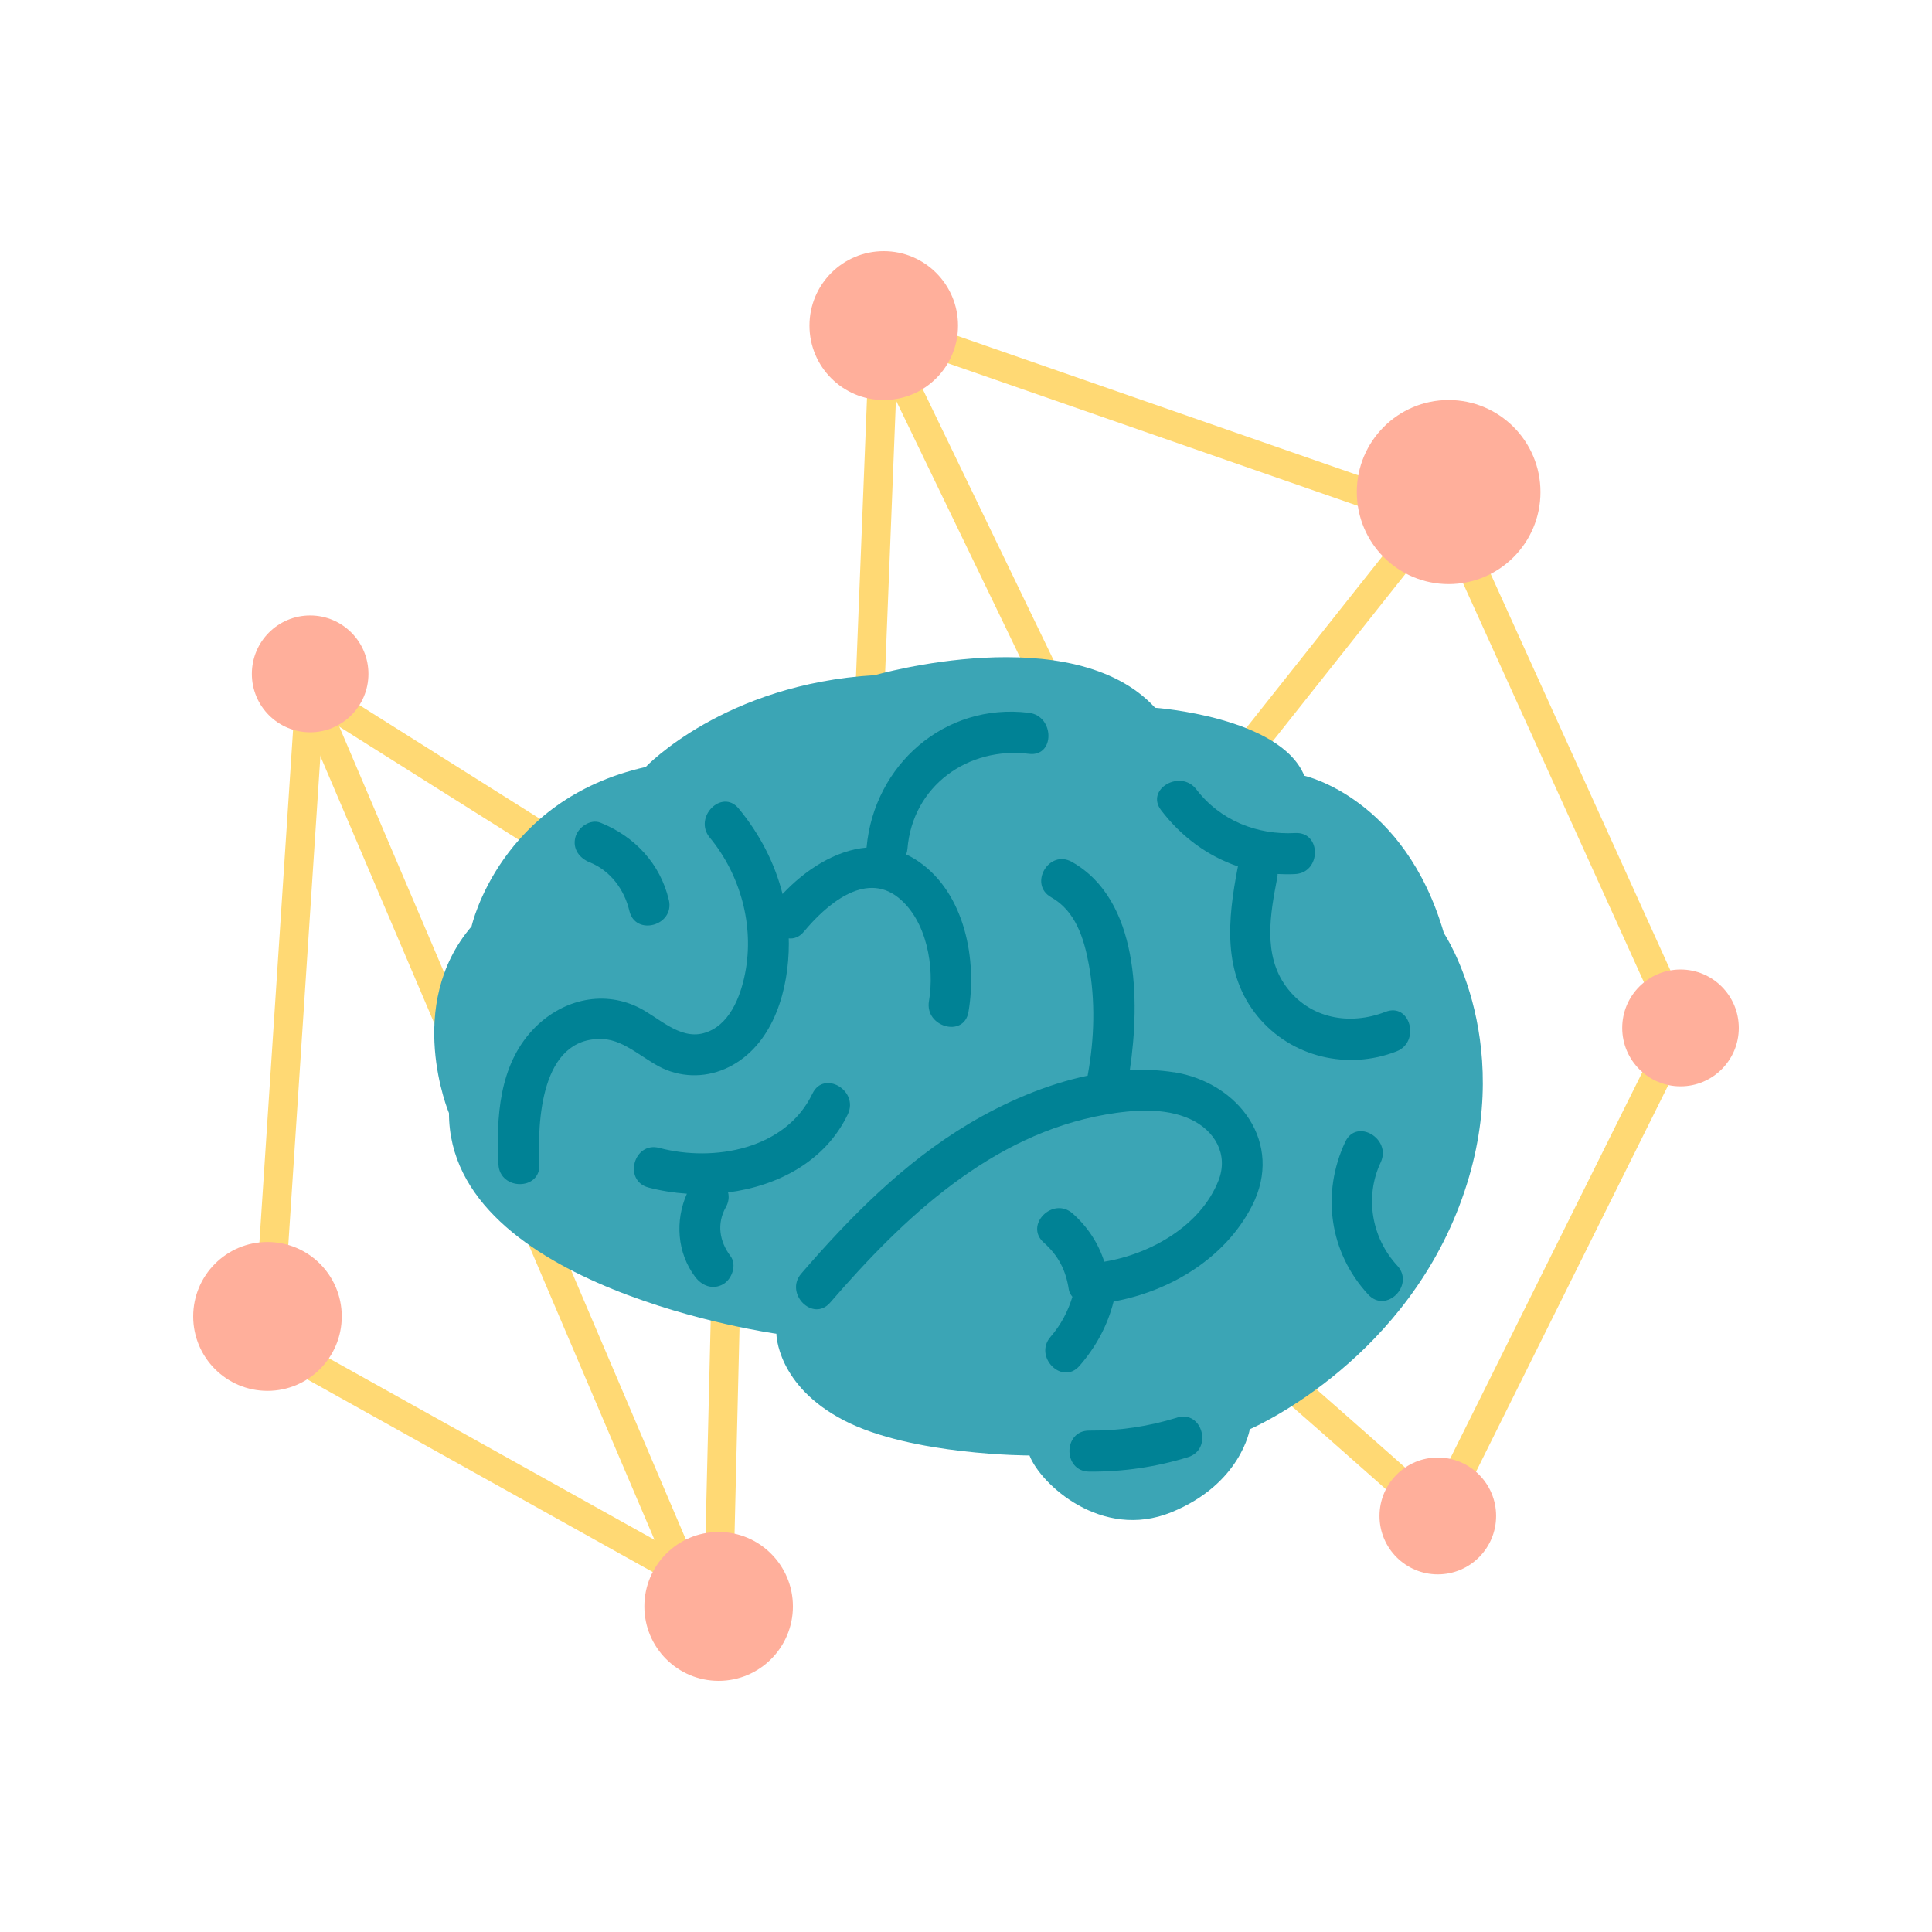 <svg width="100" height="100" viewBox="0 0 100 100" fill="none" xmlns="http://www.w3.org/2000/svg">
<path d="M16.053 35.776L13.845 69.39L37.197 82.411L37.747 59.586L39.684 50.665L16.053 35.776Z" stroke="#FFD974" stroke-width="1.5" stroke-miterlimit="10"/>
<path d="M44.939 37.968L45.742 17.689L59.205 45.568L74.145 26.732L45.742 16.853" stroke="#FFD974" stroke-width="1.5" stroke-miterlimit="10"/>
<path d="M56.186 62.85C57.167 63.086 74.423 78.465 74.423 78.465L86.985 53.203L74.983 26.73" stroke="#FFD974" stroke-width="1.5" stroke-miterlimit="10"/>
<path d="M16.053 35.983L35.936 82.618" stroke="#FFD974" stroke-width="1.5" stroke-miterlimit="10"/>
<path d="M40.186 69.034C40.186 69.034 23.239 66.69 23.239 57.614C23.239 57.614 20.901 52.05 24.408 47.95C24.408 47.95 25.857 41.395 33.42 39.699C33.42 39.699 37.484 35.4 45.273 34.948C45.273 34.948 55.518 31.979 59.789 36.634C59.789 36.634 66.269 37.099 67.511 40.153C67.511 40.153 72.703 41.283 74.735 48.299C74.735 48.299 78.685 54.182 75.525 62.439C72.366 70.697 64.689 73.977 64.689 73.977C64.689 73.977 64.237 76.806 60.625 78.276C57.012 79.746 53.852 76.806 53.287 75.335C53.287 75.335 47.191 75.335 43.692 73.525C40.193 71.715 40.186 69.036 40.186 69.036V69.034Z" fill="#3BA5B5"/>
<path d="M53.254 36.895C48.902 36.356 45.238 39.591 44.853 43.871C43.228 44.008 41.658 45.045 40.505 46.275C40.098 44.661 39.315 43.16 38.235 41.851C37.364 40.798 35.872 42.308 36.737 43.353C38.324 45.275 39.05 47.909 38.568 50.37C38.33 51.592 37.749 53.122 36.408 53.479C35.144 53.815 34.059 52.626 33.004 52.122C31.105 51.216 28.992 51.795 27.576 53.302C25.824 55.167 25.683 57.844 25.799 60.266C25.863 61.626 27.984 61.635 27.918 60.266C27.814 58.082 27.976 53.663 31.179 53.779C32.392 53.823 33.412 54.957 34.511 55.386C35.634 55.824 36.863 55.722 37.919 55.129C40.083 53.912 40.832 51.16 40.83 48.831C40.83 48.744 40.826 48.657 40.824 48.57C41.093 48.601 41.374 48.506 41.612 48.22C42.703 46.903 44.747 45.055 46.498 46.461C47.975 47.645 48.383 50.059 48.083 51.818C47.855 53.155 49.895 53.73 50.127 52.382C50.587 49.692 49.949 46.25 47.549 44.595C47.336 44.448 47.121 44.327 46.903 44.226C46.937 44.135 46.961 44.039 46.97 43.931C47.239 40.673 50.111 38.629 53.258 39.019C54.609 39.187 54.597 37.061 53.258 36.895H53.254Z" fill="#008295"/>
<path d="M60.763 55.501C60.01 55.382 59.246 55.351 58.479 55.389C59.017 51.768 58.953 46.571 55.48 44.612C54.291 43.94 53.221 45.775 54.411 46.445C55.669 47.154 56.103 48.56 56.354 49.906C56.701 51.789 56.648 53.75 56.304 55.627C56.302 55.644 56.3 55.658 56.298 55.675C54.117 56.133 51.994 57.066 50.162 58.157C46.8 60.16 44.017 62.974 41.474 65.919C40.586 66.947 42.078 68.457 42.972 67.42C46.765 63.03 51.296 58.727 57.223 57.69C58.628 57.446 60.269 57.313 61.601 57.923C62.874 58.503 63.6 59.75 63.069 61.104C62.158 63.428 59.574 64.909 57.157 65.305C56.85 64.345 56.292 63.497 55.522 62.812C54.506 61.908 53.002 63.406 54.024 64.314C54.781 64.988 55.17 65.747 55.321 66.744C55.342 66.879 55.412 67.008 55.507 67.122C55.278 67.876 54.913 68.575 54.377 69.193C53.486 70.22 54.978 71.729 55.876 70.695C56.72 69.724 57.333 68.602 57.639 67.366C60.575 66.833 63.416 65.123 64.802 62.419C66.477 59.157 64.107 56.027 60.763 55.496V55.501Z" fill="#008295"/>
<path d="M71.714 52.371C69.862 53.095 67.79 52.73 66.57 51.067C65.361 49.418 65.748 47.307 66.108 45.445C66.123 45.373 66.129 45.304 66.129 45.238C66.429 45.254 66.731 45.258 67.039 45.242C68.395 45.167 68.405 43.042 67.039 43.118C65.065 43.228 63.145 42.461 61.926 40.862C61.109 39.79 59.267 40.848 60.097 41.934C61.142 43.307 62.514 44.317 64.076 44.844C64.074 44.856 64.07 44.869 64.068 44.881C63.55 47.562 63.248 50.376 65.113 52.626C66.855 54.727 69.76 55.403 72.281 54.42C73.539 53.929 72.99 51.876 71.718 52.371H71.714Z" fill="#008295"/>
<path d="M72.32 65.506C70.994 64.073 70.625 61.95 71.463 60.169C72.043 58.939 70.216 57.861 69.634 59.096C68.376 61.767 68.806 64.832 70.822 67.008C71.751 68.011 73.247 66.508 72.32 65.506Z" fill="#008295"/>
<path d="M42.051 56.606C40.675 59.488 36.956 60.164 34.126 59.416C32.805 59.065 32.242 61.114 33.563 61.465C34.2 61.633 34.87 61.74 35.553 61.786C34.935 63.182 35.044 64.845 35.98 66.089C36.327 66.551 36.89 66.777 37.43 66.471C37.883 66.211 38.154 65.475 37.811 65.017C37.236 64.252 37.089 63.337 37.571 62.479C37.72 62.211 37.745 61.952 37.685 61.72C40.271 61.386 42.723 60.102 43.882 57.676C44.468 56.448 42.641 55.37 42.053 56.604L42.051 56.606Z" fill="#008295"/>
<path d="M34.618 46.58C34.179 44.707 32.845 43.291 31.088 42.586C30.556 42.372 29.923 42.818 29.784 43.328C29.619 43.934 29.991 44.421 30.525 44.635C31.595 45.064 32.317 46.047 32.576 47.146C32.886 48.475 34.931 47.913 34.62 46.582L34.618 46.58Z" fill="#008295"/>
<path d="M60.927 73.376C59.435 73.837 57.941 74.058 56.378 74.048C55.015 74.04 55.013 76.163 56.378 76.171C58.117 76.184 59.828 75.935 61.489 75.423C62.789 75.023 62.234 72.972 60.927 73.374V73.376Z" fill="#008295"/>
<path d="M45.742 20.706C47.866 20.706 49.587 18.981 49.587 16.853C49.587 14.725 47.866 13 45.742 13C43.619 13 41.898 14.725 41.898 16.853C41.898 18.981 43.619 20.706 45.742 20.706Z" fill="#FFAF9B"/>
<path d="M13.845 71.991C15.968 71.991 17.689 70.266 17.689 68.138C17.689 66.01 15.968 64.285 13.845 64.285C11.721 64.285 10 66.01 10 68.138C10 70.266 11.721 71.991 13.845 71.991Z" fill="#FFAF9B"/>
<path d="M37.196 87C39.32 87 41.041 85.275 41.041 83.147C41.041 81.019 39.32 79.294 37.196 79.294C35.073 79.294 33.352 81.019 33.352 83.147C33.352 85.275 35.073 87 37.196 87Z" fill="#FFAF9B"/>
<path d="M74.981 30.233C77.606 30.233 79.734 28.1 79.734 25.469C79.734 22.838 77.606 20.706 74.981 20.706C72.356 20.706 70.228 22.838 70.228 25.469C70.228 28.1 72.356 30.233 74.981 30.233Z" fill="#FFAF9B"/>
<path d="M86.983 56.228C88.649 56.228 90 54.875 90 53.205C90 51.535 88.649 50.181 86.983 50.181C85.317 50.181 83.966 51.535 83.966 53.205C83.966 54.875 85.317 56.228 86.983 56.228Z" fill="#FFAF9B"/>
<path d="M74.421 81.488C76.087 81.488 77.438 80.134 77.438 78.465C77.438 76.795 76.087 75.441 74.421 75.441C72.754 75.441 71.403 76.795 71.403 78.465C71.403 80.134 72.754 81.488 74.421 81.488Z" fill="#FFAF9B"/>
<path d="M16.053 37.903C17.719 37.903 19.07 36.55 19.07 34.88C19.07 33.21 17.719 31.856 16.053 31.856C14.386 31.856 13.036 33.21 13.036 34.88C13.036 36.55 14.386 37.903 16.053 37.903Z" fill="#FFAF9B"/>
</svg>
